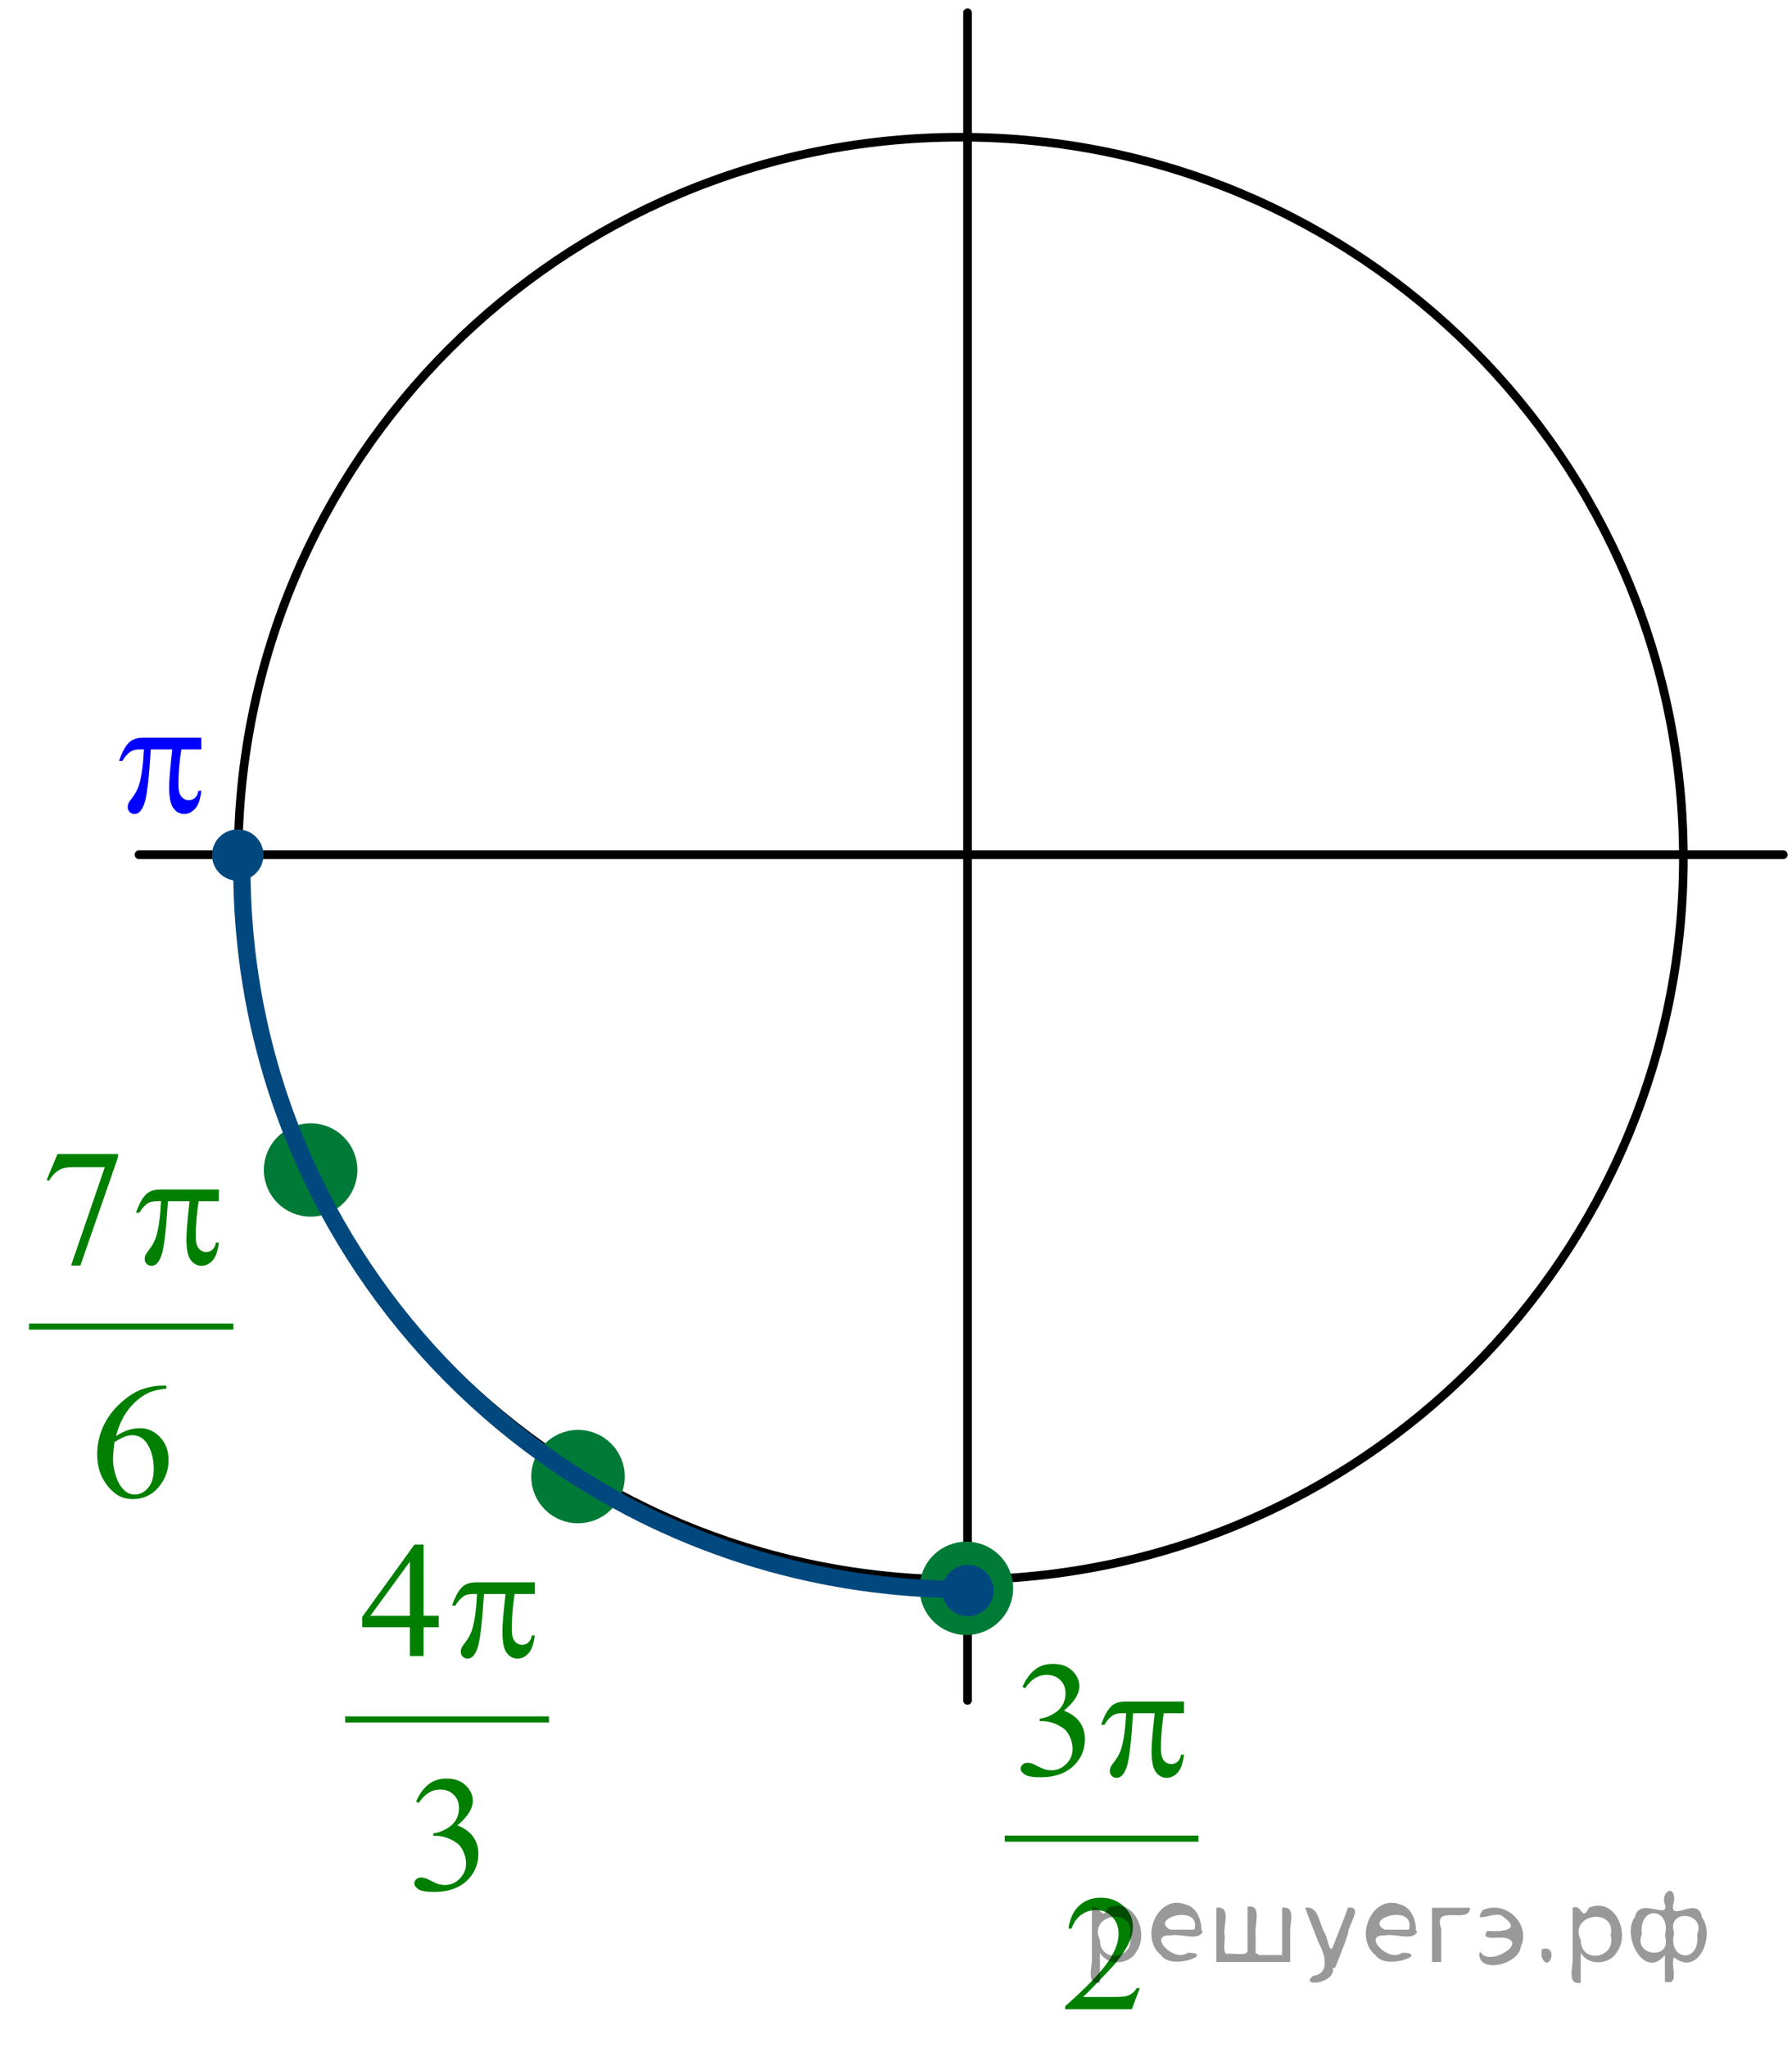 <?xml version="1.0" encoding="utf-8"?>
<!-- Generator: Adobe Illustrator 16.0.0, SVG Export Plug-In . SVG Version: 6.00 Build 0)  -->
<!DOCTYPE svg PUBLIC "-//W3C//DTD SVG 1.1//EN" "http://www.w3.org/Graphics/SVG/1.1/DTD/svg11.dtd">
<svg version="1.1" id="Слой_1" xmlns="http://www.w3.org/2000/svg" xmlns:xlink="http://www.w3.org/1999/xlink" x="0px" y="0px"
	 width="155.423px" height="177.528px" viewBox="0 0 155.423 177.528" enable-background="new 0 0 155.423 177.528"
	 xml:space="preserve">
<g>
	<g>
		<defs>
			<rect id="SVGID_1_" width="155.423" height="177.528"/>
		</defs>
		<clipPath id="SVGID_2_">
			<use xlink:href="#SVGID_1_"  overflow="visible"/>
		</clipPath>
		<g clip-path="url(#SVGID_2_)">
		</g>
	</g>
	<path fill="none" stroke="#000000" stroke-width="0.75" stroke-linecap="round" stroke-linejoin="round" stroke-miterlimit="8" d="
		M83.327,11.895c-34.616,0-62.674,27.994-62.674,62.53c0,34.536,28.058,62.529,62.674,62.529s62.675-27.993,62.675-62.529
		C146.002,39.889,117.943,11.895,83.327,11.895L83.327,11.895z"/>
	
		<line fill="none" stroke="#000000" stroke-width="0.75" stroke-linecap="round" stroke-linejoin="round" stroke-miterlimit="8" x1="83.914" y1="1.104" x2="83.914" y2="147.419"/>
	
		<line fill="none" stroke="#000000" stroke-width="0.75" stroke-linecap="round" stroke-linejoin="round" stroke-miterlimit="8" x1="12.053" y1="74.1" x2="154.666" y2="74.1"/>
	<path fill-rule="evenodd" clip-rule="evenodd" fill="#007A37" d="M50.133,124.344c-2.033,0-3.681,1.645-3.681,3.673
		s1.648,3.673,3.681,3.673c2.033,0,3.681-1.645,3.681-3.673S52.166,124.344,50.133,124.344L50.133,124.344z"/>
	<path fill="none" stroke="#007A37" stroke-width="0.75" stroke-linecap="round" stroke-linejoin="round" stroke-miterlimit="8" d="
		M50.133,124.344c-2.033,0-3.681,1.645-3.681,3.673s1.648,3.673,3.681,3.673c2.033,0,3.681-1.645,3.681-3.673
		S52.166,124.344,50.133,124.344L50.133,124.344z"/>
	<path fill-rule="evenodd" clip-rule="evenodd" fill="#007A37" d="M83.816,134.03c-2.034,0-3.682,1.644-3.682,3.673
		c0,2.028,1.647,3.673,3.682,3.673c2.032,0,3.68-1.645,3.68-3.673C87.496,135.673,85.849,134.03,83.816,134.03L83.816,134.03z"/>
	<path fill="none" stroke="#007A37" stroke-width="0.75" stroke-linecap="round" stroke-linejoin="round" stroke-miterlimit="8" d="
		M83.816,134.03c-2.034,0-3.682,1.644-3.682,3.673c0,2.028,1.647,3.673,3.682,3.673c2.032,0,3.68-1.645,3.68-3.673
		C87.496,135.673,85.849,134.03,83.816,134.03L83.816,134.03z"/>
	<g>
		<defs>
			<polygon id="SVGID_3_" points="27.52,166.946 50.322,166.946 50.322,129.246 27.52,129.246 27.52,166.946 			"/>
		</defs>
		<clipPath id="SVGID_4_">
			<use xlink:href="#SVGID_3_"  overflow="visible"/>
		</clipPath>
		
			<line clip-path="url(#SVGID_4_)" fill="none" stroke="#007F00" stroke-width="0.531" stroke-linecap="square" stroke-miterlimit="10" x1="30.202" y1="149.071" x2="47.346" y2="149.071"/>
		<g clip-path="url(#SVGID_4_)">
			<path fill="#007F00" d="M38.049,140.086v0.991h-1.311v2.5h-1.189v-2.5h-4.135v-0.894l4.532-6.271h0.792v6.173H38.049z
				 M35.549,140.086v-4.699l-3.429,4.699H35.549z"/>
		</g>
		<g clip-path="url(#SVGID_4_)">
			<path fill="#007F00" d="M36.086,156.193c0.279-0.638,0.631-1.13,1.056-1.477c0.425-0.347,0.955-0.521,1.588-0.521
				c0.783,0,1.383,0.247,1.801,0.74c0.317,0.368,0.476,0.762,0.476,1.181c0,0.688-0.447,1.4-1.34,2.137
				c0.6,0.228,1.054,0.554,1.361,0.978c0.308,0.423,0.461,0.921,0.461,1.494c0,0.819-0.269,1.529-0.807,2.129
				c-0.701,0.782-1.717,1.174-3.047,1.174c-0.658,0-1.106-0.08-1.344-0.237c-0.238-0.158-0.356-0.329-0.356-0.51
				c0-0.136,0.056-0.254,0.169-0.356s0.249-0.153,0.407-0.153c0.12,0,0.243,0.019,0.367,0.056c0.082,0.023,0.267,0.108,0.555,0.255
				c0.288,0.146,0.487,0.233,0.598,0.262c0.178,0.051,0.368,0.077,0.569,0.077c0.49,0,0.916-0.185,1.279-0.552
				c0.362-0.368,0.544-0.804,0.544-1.306c0-0.368-0.084-0.727-0.252-1.075c-0.125-0.261-0.262-0.459-0.411-0.594
				c-0.207-0.187-0.49-0.355-0.85-0.507c-0.36-0.15-0.728-0.227-1.102-0.227h-0.23v-0.209c0.379-0.047,0.76-0.18,1.142-0.398
				s0.659-0.481,0.832-0.789c0.173-0.308,0.26-0.645,0.26-1.013c0-0.479-0.155-0.866-0.465-1.162
				c-0.31-0.296-0.695-0.443-1.156-0.443c-0.745,0-1.367,0.387-1.866,1.159L36.086,156.193z"/>
		</g>
		<g clip-path="url(#SVGID_4_)">
			<path fill="#007F00" d="M46.379,137.182v1.012h-1.744c-0.168,1.066-0.252,2.088-0.252,3.065c0,0.479,0.086,0.823,0.259,1.03
				s0.389,0.311,0.648,0.311c0.206,0,0.386-0.069,0.54-0.209s0.252-0.343,0.295-0.608h0.252c-0.082,0.736-0.263,1.255-0.544,1.558
				c-0.281,0.303-0.597,0.454-0.948,0.454c-0.375,0-0.687-0.166-0.937-0.496c-0.25-0.33-0.375-0.947-0.375-1.851
				c0-0.567,0.091-1.652,0.274-3.254h-1.873c-0.149,2.439-0.329,3.982-0.541,4.63c-0.211,0.646-0.502,0.971-0.872,0.971
				c-0.173,0-0.316-0.057-0.429-0.168c-0.113-0.111-0.169-0.251-0.169-0.419c0-0.121,0.019-0.226,0.058-0.314
				c0.053-0.121,0.166-0.291,0.338-0.51c0.293-0.377,0.498-0.772,0.613-1.187c0.206-0.708,0.341-1.708,0.403-3.003h-0.332
				c-0.351,0-0.612,0.057-0.785,0.168c-0.279,0.168-0.533,0.447-0.764,0.838h-0.281c0.269-0.806,0.583-1.361,0.943-1.669
				c0.274-0.232,0.658-0.349,1.153-0.349H46.379z"/>
		</g>
	</g>
	<path fill-rule="evenodd" clip-rule="evenodd" fill="#00487E" d="M18.764,74.132c0,1.023,0.831,1.853,1.856,1.853
		s1.857-0.829,1.857-1.853c0-1.023-0.831-1.853-1.857-1.853S18.764,73.109,18.764,74.132L18.764,74.132z"/>
	<path fill="none" stroke="#00487E" stroke-width="0.75" stroke-linecap="round" stroke-linejoin="round" stroke-miterlimit="8" d="
		M18.764,74.132c0,1.023,0.831,1.853,1.856,1.853s1.857-0.829,1.857-1.853c0-1.023-0.831-1.853-1.857-1.853
		S18.764,73.109,18.764,74.132L18.764,74.132z"/>
	<g>
		<defs>
			<polygon id="SVGID_5_" points="84.722,177.281 107.59,177.281 107.59,139.582 84.722,139.582 84.722,177.281 			"/>
		</defs>
		<clipPath id="SVGID_6_">
			<use xlink:href="#SVGID_5_"  overflow="visible"/>
		</clipPath>
		
			<line clip-path="url(#SVGID_6_)" fill="none" stroke="#007F00" stroke-width="0.531" stroke-linecap="square" stroke-miterlimit="10" x1="87.411" y1="159.406" x2="103.68" y2="159.406"/>
		<g clip-path="url(#SVGID_6_)">
			<path fill="#007F00" d="M88.678,146.25c0.279-0.638,0.633-1.13,1.059-1.477c0.427-0.347,0.958-0.521,1.594-0.521
				c0.785,0,1.387,0.247,1.806,0.74c0.318,0.368,0.478,0.762,0.478,1.181c0,0.688-0.448,1.4-1.345,2.137
				c0.603,0.228,1.058,0.554,1.366,0.978c0.308,0.423,0.462,0.921,0.462,1.494c0,0.819-0.27,1.529-0.809,2.129
				c-0.704,0.782-1.723,1.174-3.057,1.174c-0.66,0-1.109-0.08-1.348-0.237c-0.238-0.158-0.357-0.329-0.357-0.51
				c0-0.136,0.057-0.254,0.17-0.356s0.249-0.153,0.408-0.153c0.12,0,0.243,0.019,0.368,0.056c0.082,0.023,0.268,0.108,0.557,0.255
				s0.488,0.233,0.6,0.262c0.178,0.051,0.368,0.077,0.57,0.077c0.492,0,0.919-0.185,1.283-0.552
				c0.363-0.368,0.545-0.804,0.545-1.306c0-0.368-0.084-0.727-0.253-1.075c-0.125-0.261-0.263-0.459-0.411-0.594
				c-0.208-0.187-0.491-0.355-0.853-0.507c-0.361-0.15-0.73-0.227-1.105-0.227h-0.231v-0.209c0.38-0.047,0.762-0.18,1.146-0.398
				c0.383-0.219,0.66-0.481,0.834-0.789s0.26-0.645,0.26-1.013c0-0.479-0.155-0.866-0.466-1.162s-0.697-0.443-1.159-0.443
				c-0.747,0-1.371,0.387-1.871,1.159L88.678,146.25z"/>
		</g>
		<g clip-path="url(#SVGID_6_)">
			<path fill="#007F00" d="M98.854,172.366l-0.687,1.822h-5.779v-0.259c1.7-1.498,2.896-2.723,3.591-3.672
				c0.693-0.95,1.04-1.818,1.04-2.604c0-0.601-0.19-1.094-0.571-1.48c-0.38-0.387-0.835-0.58-1.365-0.58
				c-0.481,0-0.914,0.137-1.297,0.409c-0.383,0.271-0.666,0.671-0.849,1.197H92.67c0.12-0.861,0.43-1.522,0.929-1.983
				c0.498-0.461,1.121-0.691,1.867-0.691c0.795,0,1.458,0.247,1.99,0.74c0.532,0.494,0.799,1.075,0.799,1.746
				c0,0.479-0.115,0.959-0.347,1.438c-0.356,0.754-0.935,1.552-1.734,2.395c-1.199,1.267-1.948,2.029-2.247,2.29h2.558
				c0.521,0,0.886-0.019,1.095-0.056c0.21-0.037,0.398-0.112,0.567-0.227s0.315-0.276,0.44-0.485H98.854z"/>
		</g>
		<g clip-path="url(#SVGID_6_)">
			<path fill="#007F00" d="M102.686,147.521v1.012h-1.749c-0.168,1.066-0.252,2.088-0.252,3.065c0,0.479,0.086,0.823,0.26,1.03
				c0.173,0.207,0.39,0.311,0.65,0.311c0.207,0,0.388-0.069,0.542-0.209c0.153-0.14,0.253-0.343,0.296-0.608h0.253
				c-0.082,0.736-0.264,1.255-0.546,1.558c-0.281,0.303-0.599,0.454-0.95,0.454c-0.375,0-0.688-0.166-0.938-0.496
				c-0.251-0.33-0.376-0.947-0.376-1.851c0-0.567,0.092-1.652,0.274-3.254h-1.879c-0.148,2.439-0.329,3.982-0.541,4.63
				c-0.212,0.646-0.504,0.971-0.875,0.971c-0.173,0-0.316-0.057-0.43-0.168s-0.17-0.251-0.17-0.419c0-0.121,0.02-0.226,0.059-0.314
				c0.053-0.121,0.166-0.291,0.339-0.51c0.294-0.377,0.499-0.772,0.614-1.187c0.207-0.708,0.342-1.708,0.404-3.003h-0.332
				c-0.352,0-0.614,0.057-0.787,0.168c-0.279,0.168-0.535,0.447-0.767,0.838h-0.281c0.27-0.806,0.585-1.361,0.946-1.669
				c0.274-0.232,0.66-0.349,1.156-0.349H102.686z"/>
		</g>
	</g>
	<path fill-rule="evenodd" clip-rule="evenodd" fill="#007A37" d="M26.94,97.76c-2.033,0-3.681,1.645-3.681,3.672
		c0,2.028,1.648,3.673,3.681,3.673c2.033,0,3.681-1.645,3.681-3.673C30.621,99.405,28.973,97.76,26.94,97.76L26.94,97.76z"/>
	<path fill="none" stroke="#007A37" stroke-width="0.75" stroke-linecap="round" stroke-linejoin="round" stroke-miterlimit="8" d="
		M26.94,97.76c-2.033,0-3.681,1.645-3.681,3.672c0,2.028,1.648,3.673,3.681,3.673c2.033,0,3.681-1.645,3.681-3.673
		C30.621,99.405,28.973,97.76,26.94,97.76L26.94,97.76z"/>
	<path fill="none" stroke="#00487E" stroke-width="1.5" stroke-linejoin="round" stroke-miterlimit="8" d="M20.981,75.143
		c0,0.028,0,0.058-0.003,0.083c0,34.227,27.565,62.101,61.877,62.574"/>
	<g>
		<defs>
			<polygon id="SVGID_7_" points="7.453,74.255 20.81,74.255 20.81,61.255 7.453,61.255 7.453,74.255 			"/>
		</defs>
		<clipPath id="SVGID_8_">
			<use xlink:href="#SVGID_7_"  overflow="visible"/>
		</clipPath>
		<g clip-path="url(#SVGID_8_)">
			<path fill="#0000FF" d="M17.461,63.955v1.013h-1.736c-0.167,1.066-0.251,2.087-0.251,3.065c0,0.479,0.086,0.823,0.258,1.03
				c0.172,0.207,0.387,0.311,0.646,0.311c0.206,0,0.385-0.07,0.538-0.209c0.153-0.14,0.251-0.342,0.294-0.607h0.251
				c-0.081,0.735-0.262,1.254-0.542,1.557c-0.28,0.302-0.594,0.454-0.943,0.454c-0.373,0-0.684-0.165-0.933-0.496
				s-0.373-0.947-0.373-1.85c0-0.568,0.091-1.653,0.273-3.254h-1.865c-0.148,2.439-0.328,3.982-0.538,4.629s-0.5,0.97-0.868,0.97
				c-0.172,0-0.314-0.056-0.427-0.167s-0.168-0.251-0.168-0.419c0-0.121,0.019-0.226,0.057-0.314
				c0.053-0.121,0.165-0.291,0.337-0.51c0.292-0.377,0.495-0.773,0.61-1.187c0.206-0.708,0.339-1.708,0.401-3.002h-0.33
				c-0.349,0-0.61,0.056-0.782,0.167c-0.277,0.167-0.531,0.447-0.76,0.838h-0.28c0.268-0.805,0.581-1.362,0.94-1.669
				c0.272-0.232,0.655-0.349,1.147-0.349H17.461z"/>
		</g>
	</g>
	<path fill-rule="evenodd" clip-rule="evenodd" fill="#00487E" d="M85.803,137.898c0-1.023-0.831-1.854-1.857-1.854
		c-1.024,0-1.855,0.83-1.855,1.854s0.831,1.853,1.855,1.853C84.972,139.75,85.803,138.921,85.803,137.898L85.803,137.898z"/>
	<path fill="none" stroke="#00487E" stroke-width="0.75" stroke-linecap="round" stroke-linejoin="round" stroke-miterlimit="8" d="
		M85.803,137.898c0-1.023-0.831-1.854-1.857-1.854c-1.024,0-1.855,0.83-1.855,1.854s0.831,1.853,1.855,1.853
		C84.972,139.75,85.803,138.921,85.803,137.898L85.803,137.898z"/>
	<g>
		<defs>
			<polygon id="SVGID_9_" points="0.091,132.885 22.959,132.885 22.959,95.186 0.091,95.186 0.091,132.885 			"/>
		</defs>
		<clipPath id="SVGID_10_">
			<use xlink:href="#SVGID_9_"  overflow="visible"/>
		</clipPath>
		
			<line clip-path="url(#SVGID_10_)" fill="none" stroke="#007F00" stroke-width="0.531" stroke-linecap="square" stroke-miterlimit="10" x1="2.781" y1="115.01" x2="19.975" y2="115.01"/>
		<g clip-path="url(#SVGID_10_)">
			<path fill="#007F00" d="M4.985,100.056h5.252v0.265l-3.266,9.398H6.163l2.926-8.525H6.395c-0.544,0-0.932,0.063-1.164,0.188
				c-0.404,0.214-0.729,0.545-0.975,0.991l-0.209-0.076L4.985,100.056z"/>
		</g>
		<g clip-path="url(#SVGID_10_)">
			<path fill="#007F00" d="M14.426,120.131v0.259c-0.636,0.061-1.155,0.183-1.557,0.366c-0.402,0.185-0.8,0.465-1.192,0.842
				s-0.718,0.797-0.975,1.26c-0.258,0.464-0.473,1.014-0.647,1.651c0.694-0.46,1.39-0.69,2.088-0.69c0.669,0,1.25,0.261,1.741,0.781
				c0.491,0.521,0.737,1.192,0.737,2.012c0,0.791-0.248,1.513-0.744,2.164c-0.597,0.792-1.387,1.188-2.37,1.188
				c-0.67,0-1.238-0.215-1.705-0.643c-0.916-0.833-1.373-1.913-1.373-3.24c0-0.847,0.176-1.652,0.527-2.416
				c0.352-0.763,0.854-1.44,1.506-2.031c0.653-0.592,1.278-0.989,1.875-1.194s1.154-0.308,1.669-0.308H14.426z M9.933,125.019
				c-0.087,0.629-0.13,1.137-0.13,1.522c0,0.447,0.085,0.933,0.256,1.456s0.425,0.939,0.762,1.246
				c0.246,0.219,0.544,0.328,0.896,0.328c0.419,0,0.793-0.19,1.124-0.572c0.33-0.382,0.495-0.927,0.495-1.634
				c0-0.796-0.164-1.485-0.491-2.067c-0.328-0.581-0.792-0.872-1.395-0.872c-0.183,0-0.379,0.037-0.589,0.111
				S10.342,124.773,9.933,125.019z"/>
		</g>
		<g clip-path="url(#SVGID_10_)">
			<path fill="#007F00" d="M18.979,103.128v1.012H17.23c-0.168,1.066-0.253,2.088-0.253,3.065c0,0.479,0.087,0.823,0.26,1.03
				s0.39,0.311,0.65,0.311c0.207,0,0.387-0.069,0.542-0.209s0.253-0.343,0.296-0.608h0.253c-0.082,0.736-0.264,1.255-0.545,1.558
				s-0.599,0.454-0.95,0.454c-0.376,0-0.689-0.166-0.939-0.496s-0.375-0.947-0.375-1.851c0-0.567,0.091-1.652,0.274-3.254h-1.878
				c-0.149,2.439-0.33,3.982-0.542,4.63c-0.212,0.646-0.503,0.971-0.874,0.971c-0.173,0-0.317-0.057-0.43-0.168
				c-0.113-0.111-0.169-0.251-0.169-0.419c0-0.121,0.019-0.226,0.058-0.314c0.053-0.121,0.166-0.291,0.34-0.51
				c0.293-0.377,0.498-0.772,0.614-1.187c0.207-0.708,0.342-1.708,0.405-3.003h-0.333c-0.352,0-0.614,0.057-0.788,0.168
				c-0.279,0.168-0.535,0.447-0.766,0.838h-0.282c0.27-0.806,0.585-1.361,0.946-1.669c0.274-0.232,0.66-0.349,1.156-0.349H18.979z"
				/>
		</g>
	</g>
</g>
<g>
</g>
<g>
</g>
<g>
</g>
<g>
</g>
<g>
</g>
<g>
</g>
<g style="stroke:none;fill:#000;fill-opacity:0.4" > <path d="m 95.4,169.4 c 0,0.8 0,1.6 0,2.5 -1.3,0.2 -0.6,-1.5 -0.7,-2.3 0,-1.4 0,-2.8 0,-4.2 0.8,-0.4 0.8,1.3 1.4,0.0 2.2,-1.0 3.7,2.2 2.4,3.9 -0.6,1.0 -2.4,1.2 -3.1,0.0 z m 2.6,-1.6 c 0.5,-2.5 -3.7,-1.9 -2.6,0.4 0.0,2.1 3.1,1.6 2.6,-0.4 z" /> <path d="m 104.3,167.5 c -0.4,0.8 -1.9,0.1 -2.8,0.3 -2.0,-0.1 0.3,2.4 1.5,1.5 2.5,0.0 -1.4,1.6 -2.3,0.2 -1.9,-1.5 -0.3,-5.3 2.1,-4.4 0.9,0.2 1.4,1.2 1.4,2.2 z m -0.7,-0.2 c 0.6,-2.3 -4.0,-1.0 -2.1,0.0 0.7,0 1.4,-0.0 2.1,-0.0 z" /> <path d="m 109.2,169.5 c 0.6,0 1.3,0 2.0,0 0,-1.3 0,-2.7 0,-4.1 1.3,-0.2 0.6,1.5 0.7,2.3 0,0.8 0,1.6 0,2.4 -2.1,0 -4.2,0 -6.4,0 0,-1.5 0,-3.1 0,-4.7 1.3,-0.2 0.6,1.5 0.7,2.3 0.1,0.5 -0.2,1.6 0.2,1.7 0.5,-0.1 1.6,0.2 1.8,-0.2 0,-1.3 0,-2.6 0,-3.9 1.3,-0.2 0.6,1.5 0.7,2.3 0,0.5 0,1.1 0,1.7 z" /> <path d="m 115.6,170.6 c 0.3,1.4 -3.0,1.7 -1.7,0.7 1.5,-0.2 1.0,-1.9 0.5,-2.8 -0.4,-1.0 -0.8,-2.0 -1.2,-3.1 1.2,-0.2 1.2,1.4 1.7,2.2 0.2,0.2 0.4,1.9 0.7,1.2 0.4,-1.1 0.9,-2.2 1.3,-3.4 1.4,-0.2 0.0,1.5 -0.0,2.3 -0.3,0.9 -0.7,1.9 -1.1,2.9 z" /> <path d="m 122.9,167.5 c -0.4,0.8 -1.9,0.1 -2.8,0.3 -2.0,-0.1 0.3,2.4 1.5,1.5 2.5,0.0 -1.4,1.6 -2.3,0.2 -1.9,-1.5 -0.3,-5.3 2.1,-4.4 0.9,0.2 1.4,1.2 1.4,2.2 z m -0.7,-0.2 c 0.6,-2.3 -4.0,-1.0 -2.1,0.0 0.7,0 1.4,-0.0 2.1,-0.0 z" /> <path d="m 124.2,170.1 c 0,-1.5 0,-3.1 0,-4.7 1.1,0 2.2,0 3.3,0 0.0,1.5 -3.3,-0.4 -2.5,1.8 0,0.9 0,1.9 0,2.9 -0.2,0 -0.5,0 -0.7,0 z" /> <path d="m 128.4,169.2 c 0.7,1.4 4.2,-0.8 2.1,-1.2 -0.5,-0.1 -2.2,0.3 -1.5,-0.6 1.0,0.1 3.1,0.0 1.4,-1.2 -0.6,-0.7 -2.8,0.8 -1.8,-0.6 2.0,-0.9 4.2,1.2 3.3,3.2 -0.2,1.5 -3.5,2.3 -3.6,0.7 l 0,-0.1 0,-0.0 0,0 z" /> <path d="m 133.7,169.0 c 1.6,-0.5 0.6,2.3 -0.0,0.6 -0.0,-0.2 0.0,-0.4 0.0,-0.6 z" /> <path d="m 137.1,169.4 c 0,0.8 0,1.6 0,2.5 -1.3,0.2 -0.6,-1.5 -0.7,-2.3 0,-1.4 0,-2.8 0,-4.2 0.8,-0.4 0.8,1.3 1.4,0.0 2.2,-1.0 3.7,2.2 2.4,3.9 -0.6,1.0 -2.4,1.2 -3.1,0.0 z m 2.6,-1.6 c 0.5,-2.5 -3.7,-1.9 -2.6,0.4 0.0,2.1 3.1,1.6 2.6,-0.4 z" /> <path d="m 142.4,167.7 c -0.8,1.9 2.7,2.3 2.0,0.1 0.6,-2.4 -2.3,-2.7 -2.0,-0.1 z m 2.0,4.2 c 0,-0.8 0,-1.6 0,-2.4 -1.8,2.2 -3.8,-1.7 -2.6,-3.3 0.4,-1.8 3.0,0.3 2.6,-1.1 -0.4,-1.1 0.9,-1.8 0.8,-0.3 -0.7,2.2 2.1,-0.6 2.4,1.4 1.2,1.6 -0.3,5.2 -2.4,3.5 -0.4,0.6 0.6,2.5 -0.8,2.1 z m 2.8,-4.2 c 0.8,-1.9 -2.7,-2.3 -2.0,-0.1 -0.6,2.4 2.3,2.7 2.0,0.1 z" /> </g></svg>

<!--File created and owned by https://sdamgia.ru. Copying is prohibited. All rights reserved.-->
